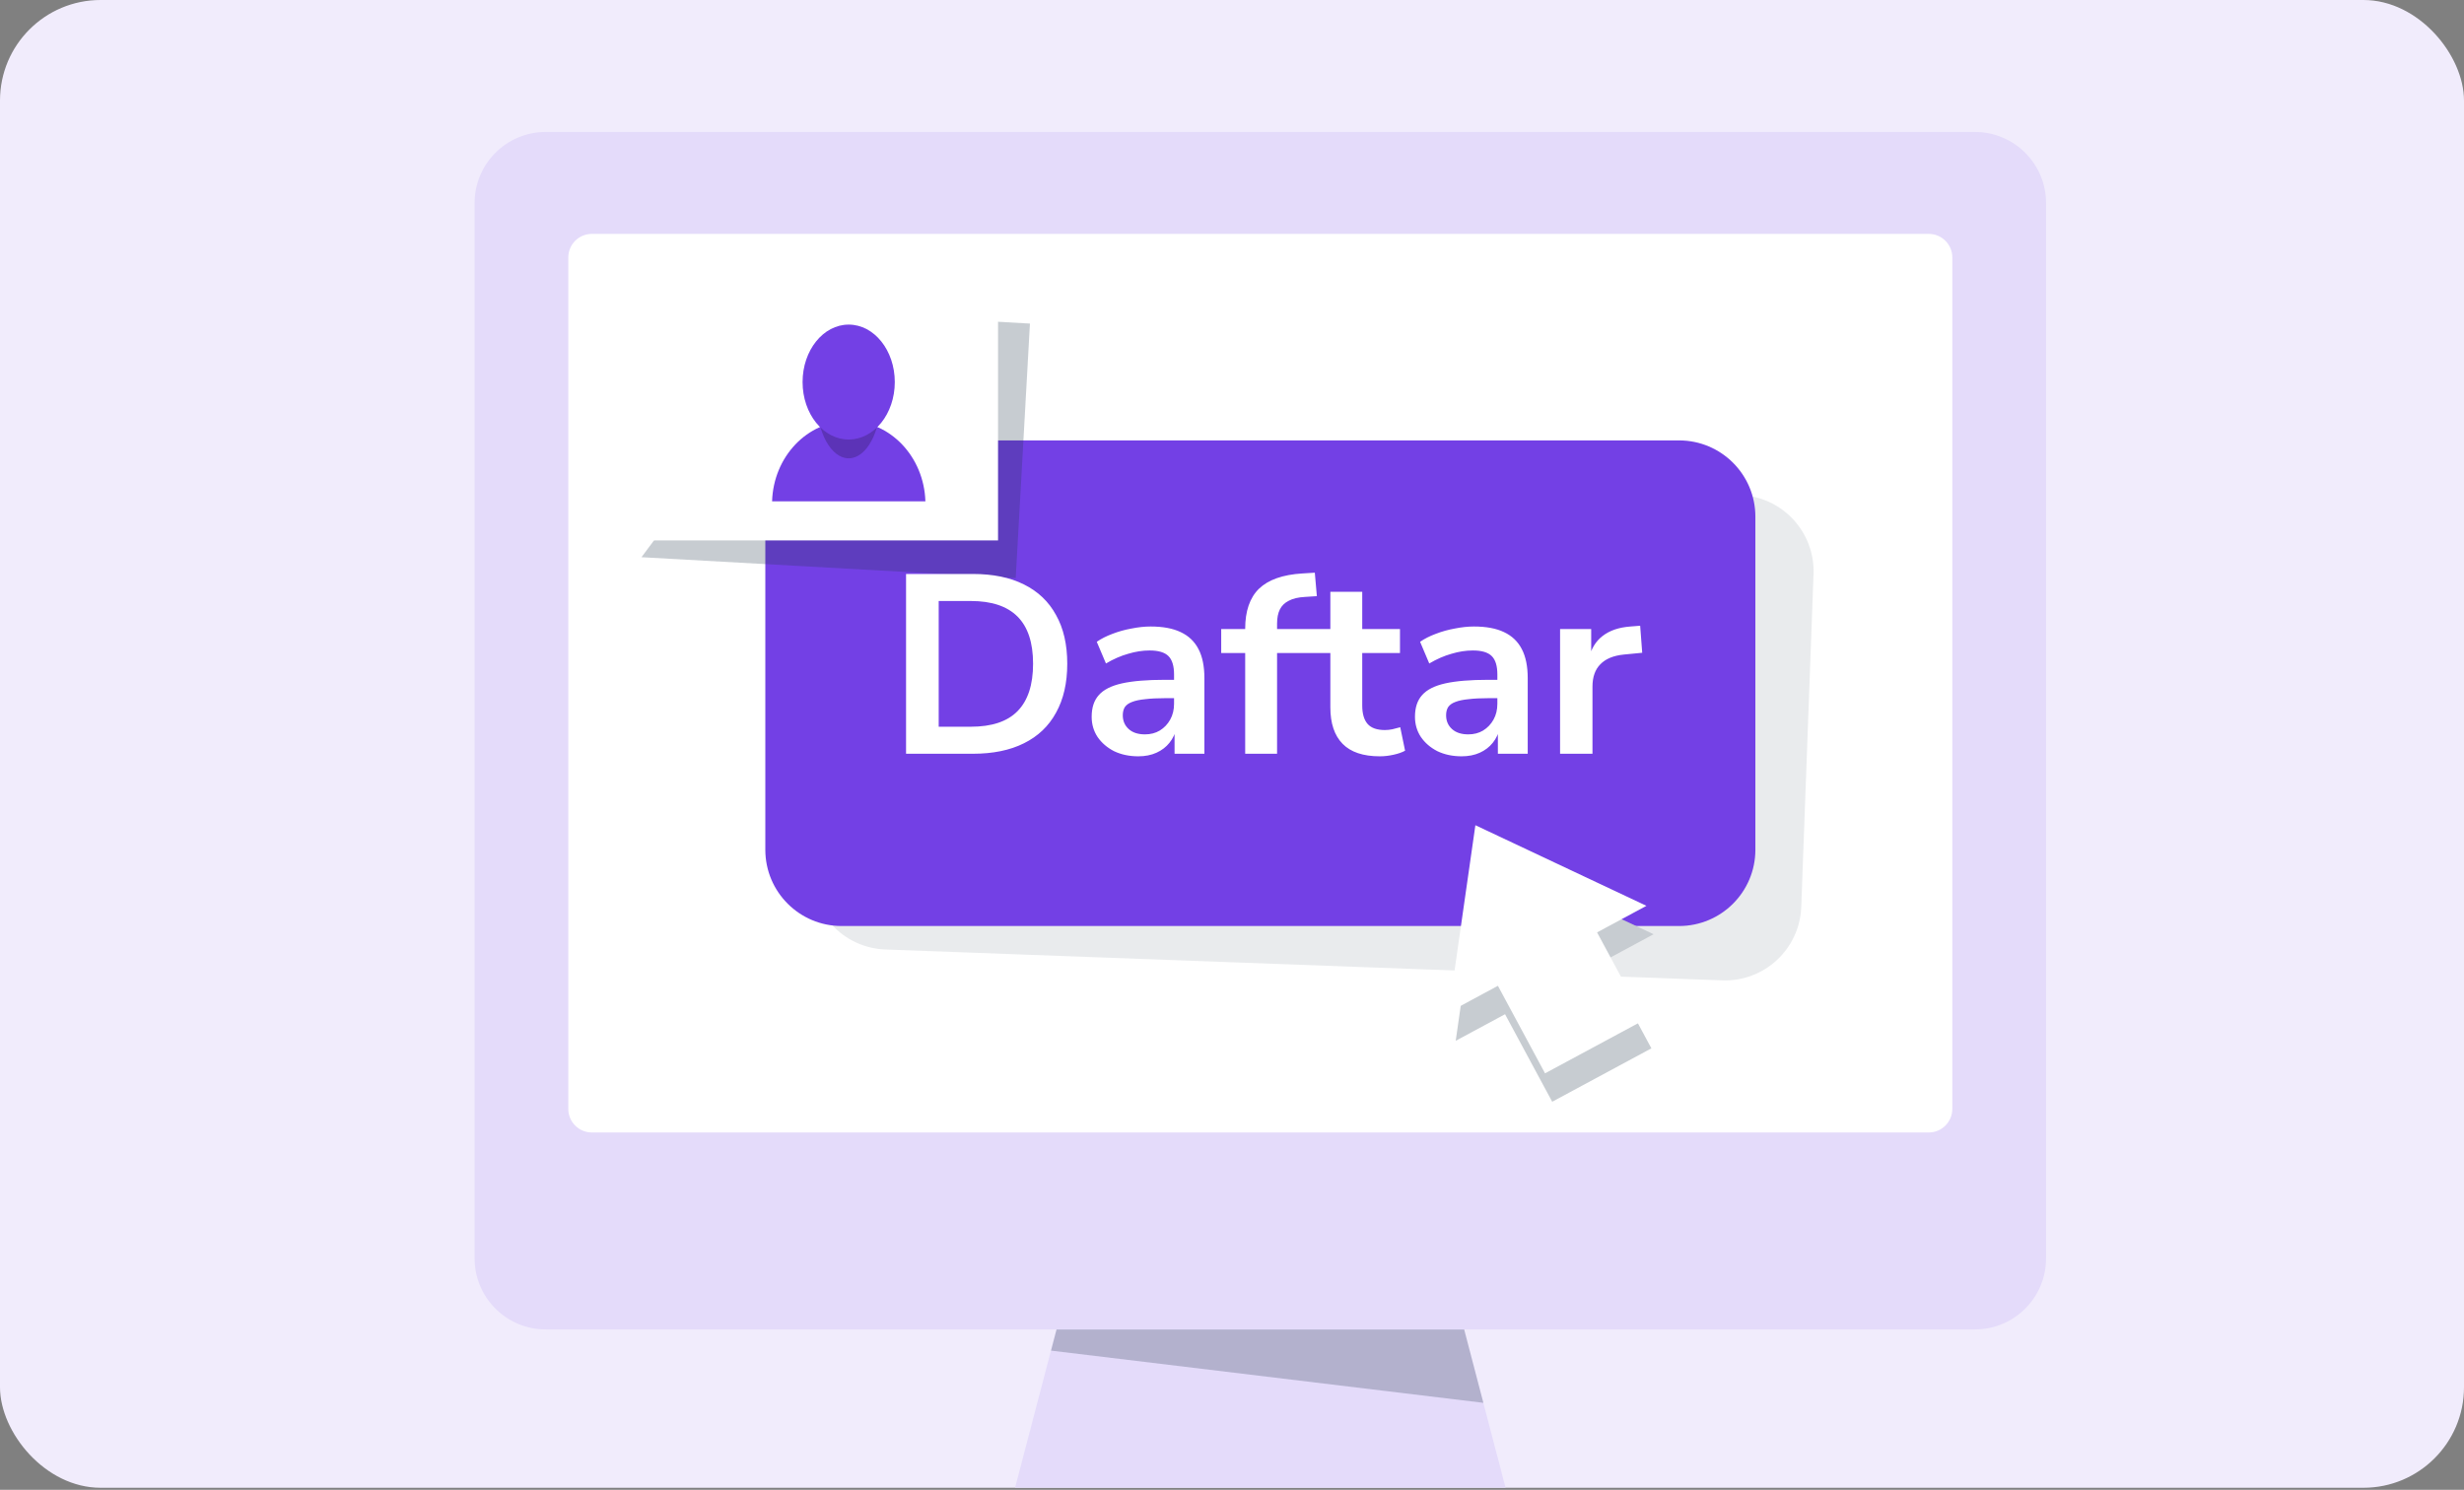<svg width="296" height="179" viewBox="0 0 296 179" fill="none" xmlns="http://www.w3.org/2000/svg">
<rect x="0" y="0" width="296" height="179" fill="#808080" stroke="none"/>
<g clip-path="url(#clip0_13771_39008)">
<rect width="296" height="178.753" rx="12.082" fill="#F1ECFC"/>
<path d="M224.554 151.631C226.603 151.631 228.264 149.97 228.264 147.921C228.264 145.872 226.603 144.211 224.554 144.211C222.505 144.211 220.844 145.872 220.844 147.921C220.844 149.97 222.505 151.631 224.554 151.631Z" fill="#7340E5"/>
<path fill-rule="evenodd" clip-rule="evenodd" d="M245.791 24.394V151.194C245.791 155.907 241.97 159.726 237.259 159.726H175.885L183.031 187.032H191.367V192.444H111.436V187.032H119.773L126.918 159.726H65.548C60.837 159.726 57.016 155.907 57.016 151.194V24.394C57.016 19.681 60.837 15.859 65.548 15.859H237.259C241.97 15.859 245.791 19.681 245.791 24.394Z" fill="#E4DBFA"/>
<path d="M234.531 133.236V30.93C234.531 29.368 233.265 28.102 231.702 28.102L71.099 28.102C69.537 28.102 68.27 29.368 68.27 30.93V133.236C68.27 134.798 69.537 136.064 71.099 136.064H231.702C233.265 136.064 234.531 134.798 234.531 133.236Z" fill="white"/>
<g style="mix-blend-mode:multiply" opacity="0.25">
<path d="M126.923 159.734L126.258 162.274L178.198 168.547L175.892 159.734H126.923Z" fill="#1F3549"/>
</g>
<g style="mix-blend-mode:multiply" opacity="0.1">
<path d="M206.886 117.789L106.352 114.079C101.294 113.893 97.343 109.641 97.53 104.581L99.005 64.594C99.192 59.536 103.444 55.586 108.503 55.772L209.038 59.482C214.096 59.669 218.046 63.921 217.86 68.98L216.385 108.967C216.198 114.026 211.946 117.976 206.886 117.789Z" fill="#1F3549"/>
</g>
<path d="M201.707 52.914H101.103C96.041 52.914 91.938 57.018 91.938 62.08V102.095C91.938 107.157 96.041 111.26 101.103 111.26H201.707C206.769 111.26 210.873 107.157 210.873 102.095V62.08C210.873 57.018 206.769 52.914 201.707 52.914Z" fill="#7340E5"/>
<g style="mix-blend-mode:multiply" opacity="0.25">
<path d="M122.019 69.457L77.062 66.947L88.02 52.221L78.769 36.367L123.727 38.877L122.019 69.457Z" fill="#1F3549"/>
</g>
<path d="M119.895 64.932H74.867L84.988 49.619L74.867 34.305H119.895V64.932Z" fill="white"/>
<path d="M111.168 60.236C111 54.873 106.94 50.583 101.956 50.586C96.971 50.589 92.916 54.877 92.75 60.236H111.168Z" fill="#7340E5"/>
<path d="M101.954 55.067C104.077 55.067 105.798 51.909 105.798 48.014C105.798 44.119 104.077 40.961 101.954 40.961C99.831 40.961 98.109 44.119 98.109 48.014C98.109 51.909 99.831 55.067 101.954 55.067Z" fill="#7340E5"/>
<path d="M101.954 55.067C104.077 55.067 105.798 51.909 105.798 48.014C105.798 44.119 104.077 40.961 101.954 40.961C99.831 40.961 98.109 44.119 98.109 48.014C98.109 51.909 99.831 55.067 101.954 55.067Z" fill="black" fill-opacity="0.2"/>
<path d="M101.953 52.808C105.011 52.808 107.491 49.717 107.491 45.904C107.491 42.091 105.011 39 101.953 39C98.894 39 96.414 42.091 96.414 45.904C96.414 49.717 98.894 52.808 101.953 52.808Z" fill="#7340E5"/>
<path d="M198.645 112.247L178.097 102.562L174.875 125.049L180.802 121.857L186.466 132.373L198.381 125.956L192.716 115.44L198.645 112.247Z" fill="#C7CCD1"/>
<path d="M197.786 108.833L177.238 99.148L174.016 121.635L179.943 118.442L185.606 128.959L197.522 122.542L191.857 112.025L197.786 108.833Z" fill="white"/>
<path d="M108.844 90.562V68.961H116.872C119.282 68.961 121.325 69.379 123 70.217C124.695 71.055 125.982 72.28 126.861 73.894C127.759 75.487 128.209 77.438 128.209 79.746C128.209 82.055 127.759 84.016 126.861 85.629C125.982 87.243 124.695 88.469 123 89.306C121.325 90.144 119.282 90.562 116.872 90.562H108.844ZM112.766 87.315H116.627C119.139 87.315 121.008 86.692 122.234 85.445C123.48 84.179 124.103 82.279 124.103 79.746C124.103 77.213 123.48 75.324 122.234 74.078C120.988 72.832 119.119 72.209 116.627 72.209H112.766V87.315ZM136.749 90.869C135.666 90.869 134.696 90.665 133.838 90.256C133.001 89.827 132.337 89.255 131.846 88.54C131.377 87.825 131.142 87.018 131.142 86.12C131.142 85.016 131.428 84.148 132 83.515C132.572 82.861 133.501 82.392 134.788 82.106C136.075 81.82 137.801 81.677 139.966 81.677H141.498V83.883H139.997C139.037 83.883 138.23 83.924 137.576 84.005C136.923 84.067 136.391 84.179 135.983 84.342C135.595 84.485 135.309 84.69 135.125 84.955C134.962 85.221 134.88 85.548 134.88 85.936C134.88 86.61 135.115 87.161 135.585 87.59C136.054 88.019 136.708 88.234 137.546 88.234C138.22 88.234 138.812 88.081 139.323 87.774C139.854 87.447 140.273 87.008 140.579 86.457C140.885 85.905 141.039 85.272 141.039 84.557V81.033C141.039 80.012 140.814 79.276 140.365 78.827C139.915 78.378 139.159 78.153 138.097 78.153C137.26 78.153 136.402 78.286 135.523 78.551C134.645 78.796 133.756 79.184 132.858 79.716L131.754 77.111C132.286 76.743 132.909 76.427 133.624 76.161C134.359 75.875 135.125 75.661 135.922 75.518C136.739 75.354 137.505 75.273 138.22 75.273C139.69 75.273 140.896 75.497 141.835 75.947C142.795 76.396 143.51 77.081 143.98 78C144.45 78.898 144.685 80.063 144.685 81.493V90.562H141.1V87.376H141.345C141.202 88.091 140.916 88.714 140.487 89.245C140.079 89.756 139.558 90.154 138.924 90.44C138.291 90.726 137.566 90.869 136.749 90.869ZM149.584 90.562V78.459H146.703V75.579H150.687L149.584 76.59V75.549C149.584 73.424 150.135 71.82 151.238 70.738C152.362 69.655 154.098 69.042 156.447 68.899L157.949 68.808L158.194 71.626L156.784 71.718C155.967 71.759 155.313 71.912 154.823 72.178C154.333 72.423 153.975 72.77 153.751 73.22C153.526 73.669 153.414 74.241 153.414 74.936V76.069L152.923 75.579H157.489V78.459H153.414V90.562H149.584ZM165.759 90.869C163.757 90.869 162.266 90.368 161.286 89.368C160.305 88.367 159.815 86.906 159.815 84.986V78.459H156.935V75.579H159.815V71.106H163.645V75.579H168.18V78.459H163.645V84.771C163.645 85.752 163.86 86.487 164.289 86.978C164.718 87.468 165.412 87.713 166.372 87.713C166.658 87.713 166.954 87.682 167.261 87.621C167.567 87.539 167.884 87.458 168.211 87.376L168.793 90.195C168.425 90.399 167.955 90.562 167.383 90.685C166.832 90.808 166.29 90.869 165.759 90.869ZM175.589 90.869C174.506 90.869 173.536 90.665 172.678 90.256C171.84 89.827 171.176 89.255 170.686 88.54C170.216 87.825 169.981 87.018 169.981 86.12C169.981 85.016 170.267 84.148 170.839 83.515C171.411 82.861 172.341 82.392 173.628 82.106C174.915 81.82 176.641 81.677 178.806 81.677H180.338V83.883H178.837C177.876 83.883 177.07 83.924 176.416 84.005C175.762 84.067 175.231 84.179 174.823 84.342C174.434 84.485 174.148 84.69 173.965 84.955C173.801 85.221 173.72 85.548 173.72 85.936C173.72 86.61 173.954 87.161 174.424 87.59C174.894 88.019 175.548 88.234 176.385 88.234C177.059 88.234 177.652 88.081 178.162 87.774C178.694 87.447 179.112 87.008 179.419 86.457C179.725 85.905 179.878 85.272 179.878 84.557V81.033C179.878 80.012 179.654 79.276 179.204 78.827C178.755 78.378 177.999 78.153 176.937 78.153C176.099 78.153 175.241 78.286 174.363 78.551C173.485 78.796 172.596 79.184 171.697 79.716L170.594 77.111C171.125 76.743 171.748 76.427 172.463 76.161C173.199 75.875 173.965 75.661 174.761 75.518C175.578 75.354 176.344 75.273 177.059 75.273C178.53 75.273 179.735 75.497 180.675 75.947C181.635 76.396 182.35 77.081 182.82 78C183.29 78.898 183.525 80.063 183.525 81.493V90.562H179.94V87.376H180.185C180.042 88.091 179.756 88.714 179.327 89.245C178.918 89.756 178.397 90.154 177.764 90.44C177.131 90.726 176.406 90.869 175.589 90.869ZM187.412 90.562V75.579H191.15V79.195H190.844C191.13 77.969 191.692 77.04 192.529 76.406C193.367 75.753 194.48 75.375 195.869 75.273L197.033 75.181L197.279 78.429L195.072 78.643C193.826 78.766 192.887 79.154 192.253 79.808C191.62 80.441 191.304 81.34 191.304 82.504V90.562H187.412Z" fill="white"/>
</g>
<defs>
<clipPath id="clip0_13771_39008">
<rect width="296" height="178.753" rx="12.082" fill="white"/>
</clipPath>
</defs>
</svg>
